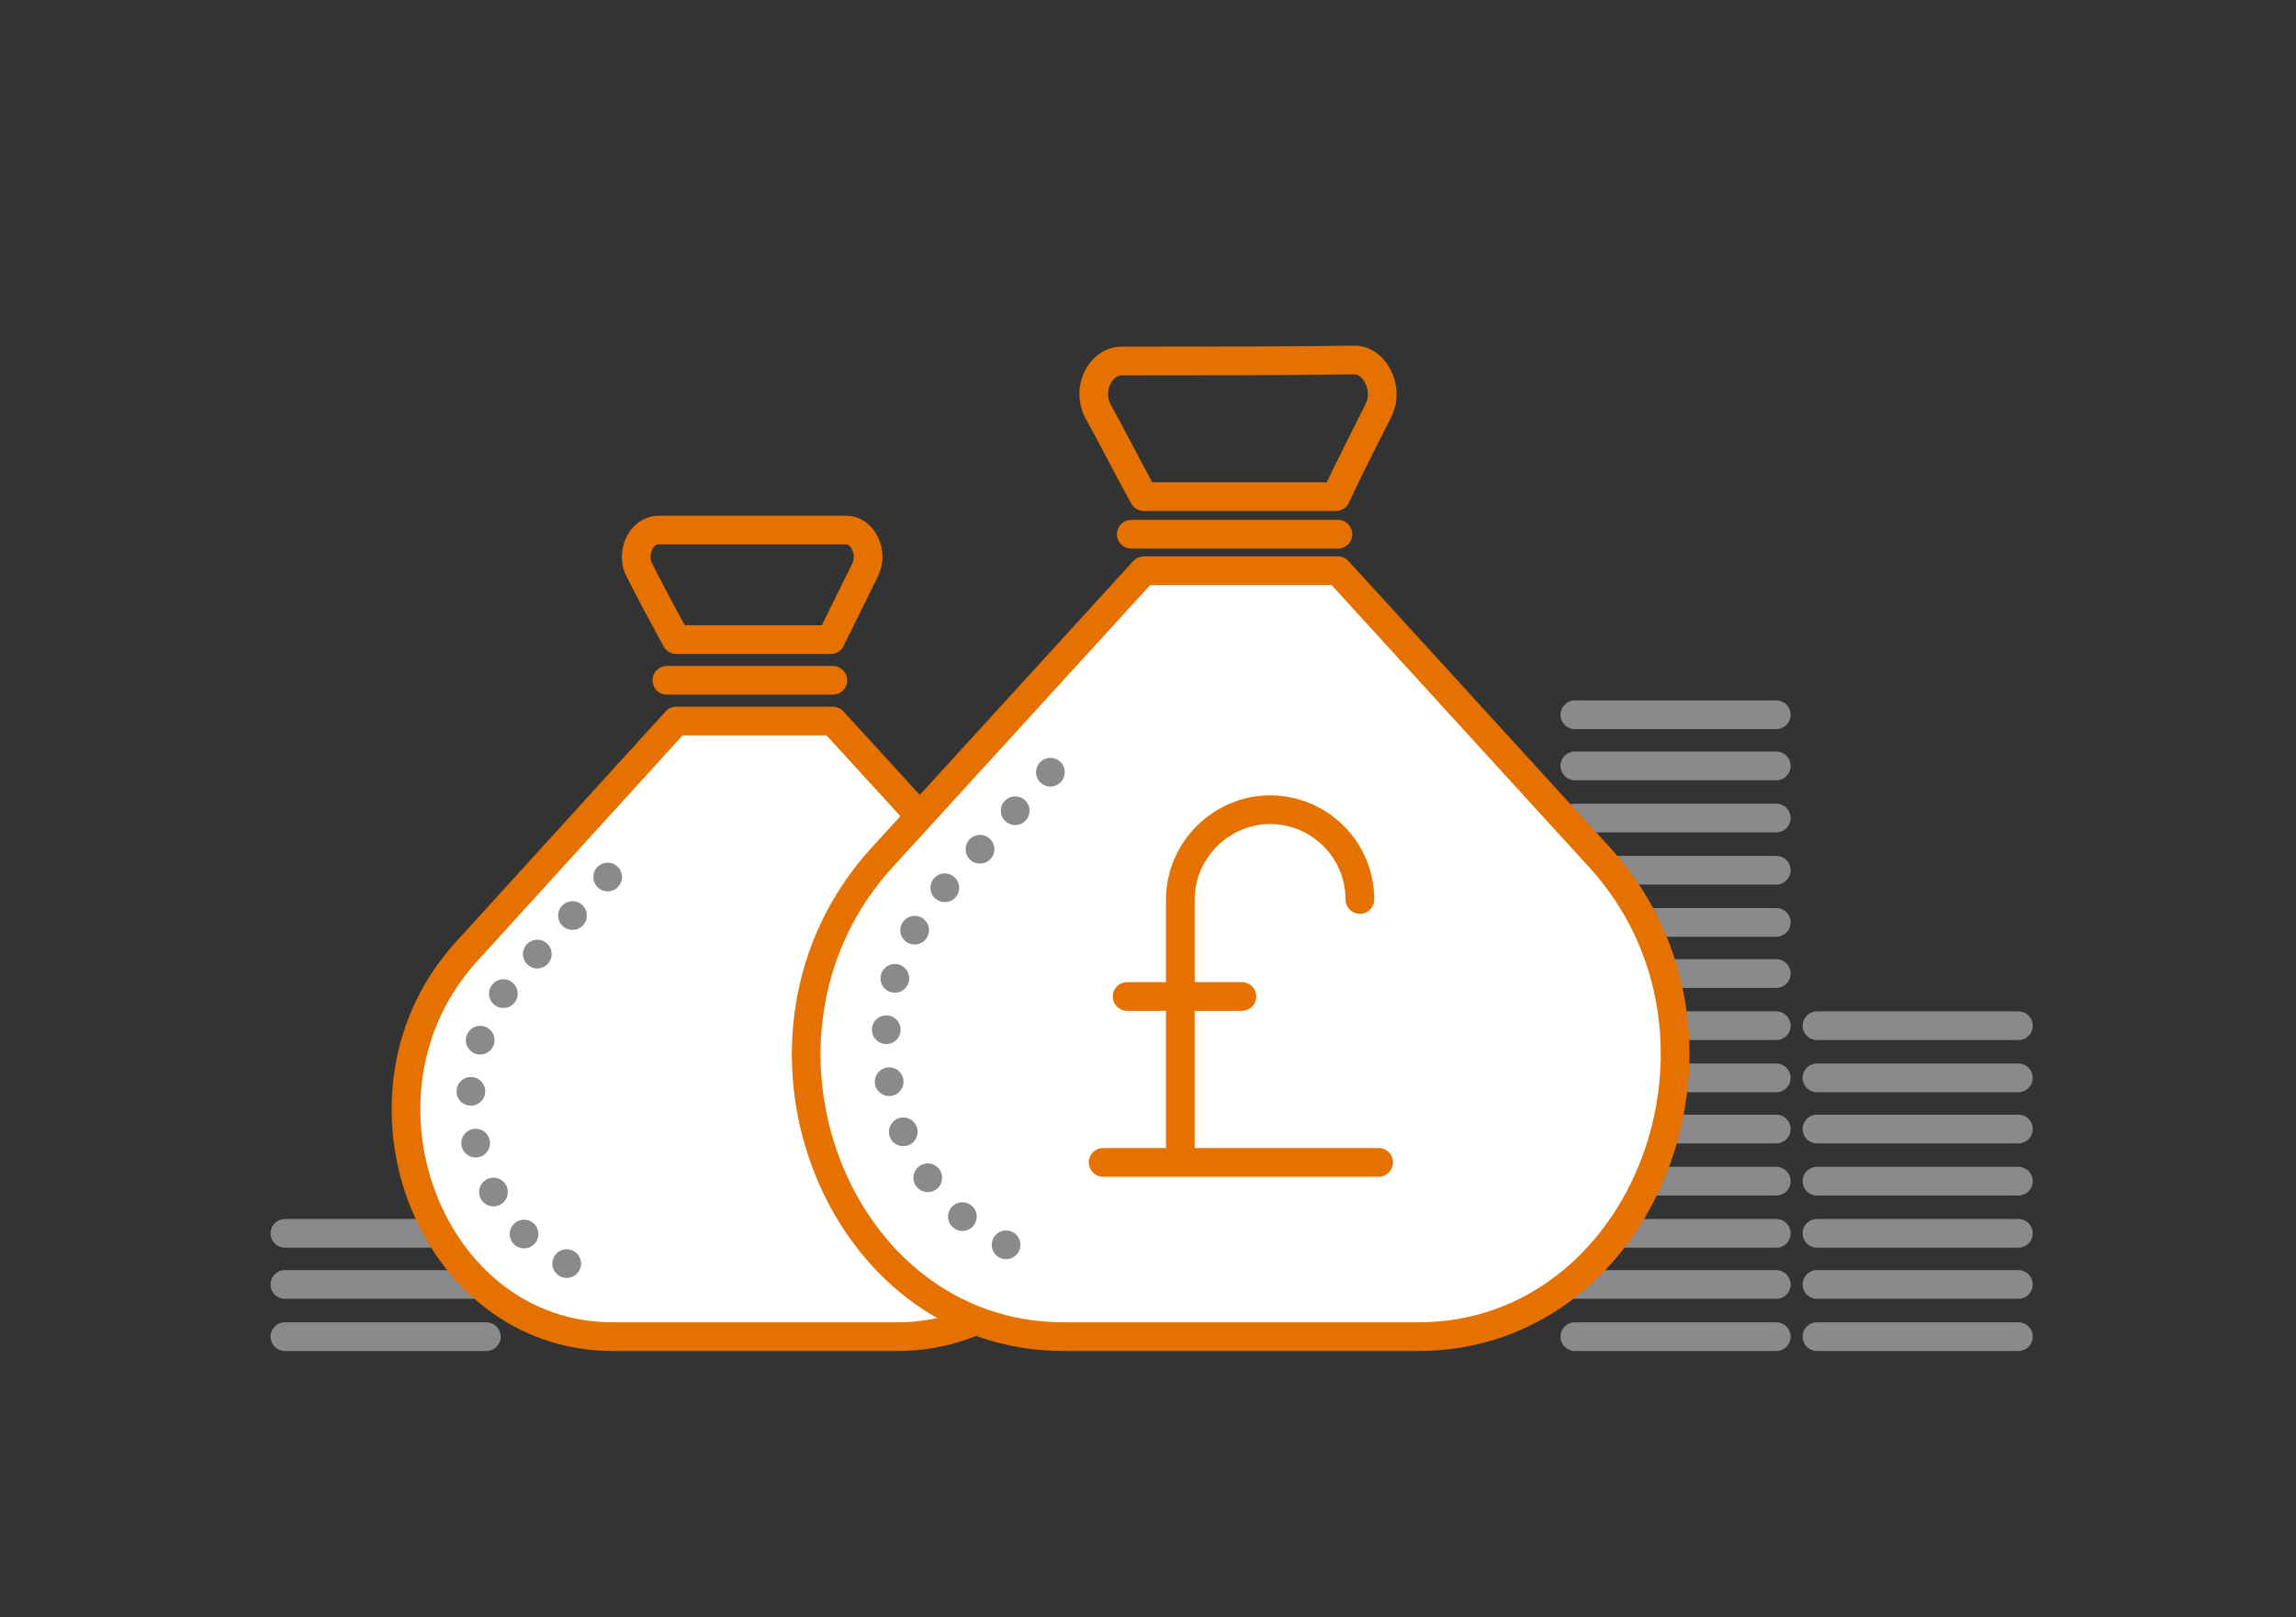 <?xml version="1.0" encoding="utf-8"?>
<!-- Generator: Adobe Illustrator 21.1.0, SVG Export Plug-In . SVG Version: 6.00 Build 0)  -->
<svg version="1.1" id="Layer_1" xmlns="http://www.w3.org/2000/svg" xmlns:xlink="http://www.w3.org/1999/xlink" x="0px" y="0px"
	 viewBox="0 0 220 155" style="enable-background:new 0 0 220 155;" xml:space="preserve">
<rect x="0" y="0" width="220" height="155" fill="#333333" stroke="none"/>
<style type="text/css">
	.st0{fill:#FFFFFF;stroke:#ED7004;stroke-width:2.5;stroke-linecap:round;stroke-linejoin:round;stroke-miterlimit:10;}
	
		.st1{fill:none;stroke:#8A8A8D;stroke-width:2.75;stroke-linecap:round;stroke-linejoin:round;stroke-miterlimit:10;stroke-dasharray:0,5;}
	.st2{fill:#FFFFFF;stroke:#8A8A8D;stroke-width:2.75;stroke-linecap:round;stroke-linejoin:round;stroke-miterlimit:10;}
	.st3{fill:#FFFFFF;stroke:#FFFFFF;stroke-width:2.5;stroke-linecap:round;stroke-linejoin:round;stroke-miterlimit:10;}
	.st4{fill:#FFFFFF;stroke:#8A8A8D;stroke-width:2.5;stroke-linecap:round;stroke-linejoin:round;stroke-miterlimit:10;}
	.st5{fill:none;stroke:#E57200;stroke-width:2.75;stroke-linecap:round;stroke-linejoin:round;stroke-miterlimit:10;}
	.st6{fill:#8A8A8D;}
	.st7{fill:none;}
	
		.st8{fill:none;stroke:#E57200;stroke-width:2.75;stroke-linecap:round;stroke-linejoin:round;stroke-miterlimit:10;stroke-dasharray:0,5;}
	.st9{fill:none;stroke:#8A8A8D;stroke-width:2.75;stroke-linecap:round;stroke-linejoin:round;stroke-miterlimit:10;}
	.st10{fill:#E57200;}
	.st11{fill:#FFFFFF;stroke:#E57200;stroke-width:2.75;stroke-linecap:round;stroke-linejoin:round;stroke-miterlimit:10;}
	.st12{fill:#FFFFFF;}
	.st13{fill:#F47721;}
	.st14{fill:none;stroke:#8A8A8D;stroke-width:2.5;stroke-linecap:round;stroke-linejoin:round;stroke-miterlimit:10;}
	.st15{fill:#EA7200;}
	.st16{fill:none;stroke:#ED7004;stroke-width:2.5;stroke-linecap:round;stroke-linejoin:round;stroke-miterlimit:10;}
	.st17{fill:none;stroke:#8A8A8D;stroke-width:2.75;stroke-linecap:round;stroke-linejoin:round;}
	.st18{fill:none;stroke:#8A8A8D;stroke-width:2.75;stroke-linecap:round;stroke-linejoin:round;stroke-dasharray:0,4.968;}
	.st19{fill:none;stroke:#E57200;stroke-width:2.5;stroke-linecap:round;stroke-linejoin:round;stroke-miterlimit:10;}
</style>
<line class="st2" x1="27.3" y1="128.1" x2="46.6" y2="128.1"/>
<line class="st2" x1="27.3" y1="123.1" x2="46.6" y2="123.1"/>
<line class="st2" x1="27.3" y1="118.2" x2="46.6" y2="118.2"/>
<line class="st2" x1="150.9" y1="128.1" x2="170.2" y2="128.1"/>
<line class="st2" x1="150.9" y1="123.1" x2="170.2" y2="123.1"/>
<line class="st2" x1="150.9" y1="118.2" x2="170.2" y2="118.2"/>
<line class="st2" x1="150.9" y1="113.2" x2="170.2" y2="113.2"/>
<line class="st2" x1="150.9" y1="108.2" x2="170.2" y2="108.2"/>
<line class="st2" x1="150.9" y1="103.3" x2="170.2" y2="103.3"/>
<line class="st2" x1="150.9" y1="98.3" x2="170.2" y2="98.3"/>
<line class="st2" x1="174.1" y1="128.1" x2="193.4" y2="128.1"/>
<line class="st2" x1="174.1" y1="123.1" x2="193.4" y2="123.1"/>
<line class="st2" x1="174.1" y1="118.2" x2="193.4" y2="118.2"/>
<line class="st2" x1="174.1" y1="113.2" x2="193.4" y2="113.2"/>
<line class="st2" x1="174.1" y1="108.2" x2="193.4" y2="108.2"/>
<line class="st2" x1="174.1" y1="103.3" x2="193.4" y2="103.3"/>
<line class="st2" x1="174.1" y1="98.3" x2="193.4" y2="98.3"/>
<line class="st2" x1="150.9" y1="93.3" x2="170.2" y2="93.3"/>
<line class="st2" x1="150.9" y1="88.4" x2="170.2" y2="88.4"/>
<line class="st2" x1="150.9" y1="83.4" x2="170.2" y2="83.4"/>
<line class="st2" x1="150.9" y1="78.4" x2="170.2" y2="78.4"/>
<line class="st2" x1="150.9" y1="73.4" x2="170.2" y2="73.4"/>
<line class="st2" x1="150.9" y1="68.5" x2="170.2" y2="68.5"/>
<g>
	<path class="st5" d="M82.9,54.6c-1.1,2.2-2.2,4.5-3.3,6.7c-5,0-9.9,0-14.8,0c-1.2-2.2-2.4-4.4-3.5-6.6c-0.9-1.6,0.1-3.9,1.8-3.9
		c6,0,12,0,18,0C82.7,50.8,83.7,53,82.9,54.6z"/>
	<path class="st11" d="M100,91.2L79.8,69.1h-15L44.7,91.2c-12.4,13.6-3.6,36.9,14,36.9H86C103.6,128.1,112.4,104.8,100,91.2z"/>
	<path class="st1" d="M54.3,121.1c-3.3-1.5-6-4.3-7.6-8.1c-2.9-6.7-1.8-14.3,2.9-19.5l9.4-10.3"/>
	<line class="st5" x1="63.9" y1="65.2" x2="79.8" y2="65.2"/>
</g>
<g>
	<path class="st5" d="M132.1,39.3c-1.4,2.8-2.8,5.5-4.1,8.3c-6.2,0-12.3,0-18.4,0c-1.5-2.7-2.9-5.5-4.4-8.2
		c-1.1-2.1,0.2-4.8,2.3-4.8c7.5,0,14.9,0,22.4-0.1C131.8,34.6,133.1,37.3,132.1,39.3z"/>
	<path class="st11" d="M153.3,82.2l-25.1-27.5h-18.6L84.5,82.2c-15.5,17-4.5,45.9,17.4,45.9h34C157.8,128.1,168.7,99.1,153.3,82.2z"
		/>
	<path class="st1" d="M96.4,119.3c-4.1-1.9-7.4-5.3-9.5-10c-3.7-8.3-2.2-17.8,3.7-24.3l11.7-12.8"/>
	<line class="st5" x1="108.4" y1="51.2" x2="128.2" y2="51.2"/>
</g>
<g>
	<path class="st11" d="M130.3,86.2c0-4.8-3.9-8.6-8.6-8.6s-8.6,3.9-8.6,8.6v24.5"/>
	<line class="st11" x1="132.1" y1="111.4" x2="105.7" y2="111.4"/>
	<line class="st11" x1="119" y1="95.5" x2="108" y2="95.5"/>
</g>
</svg>
